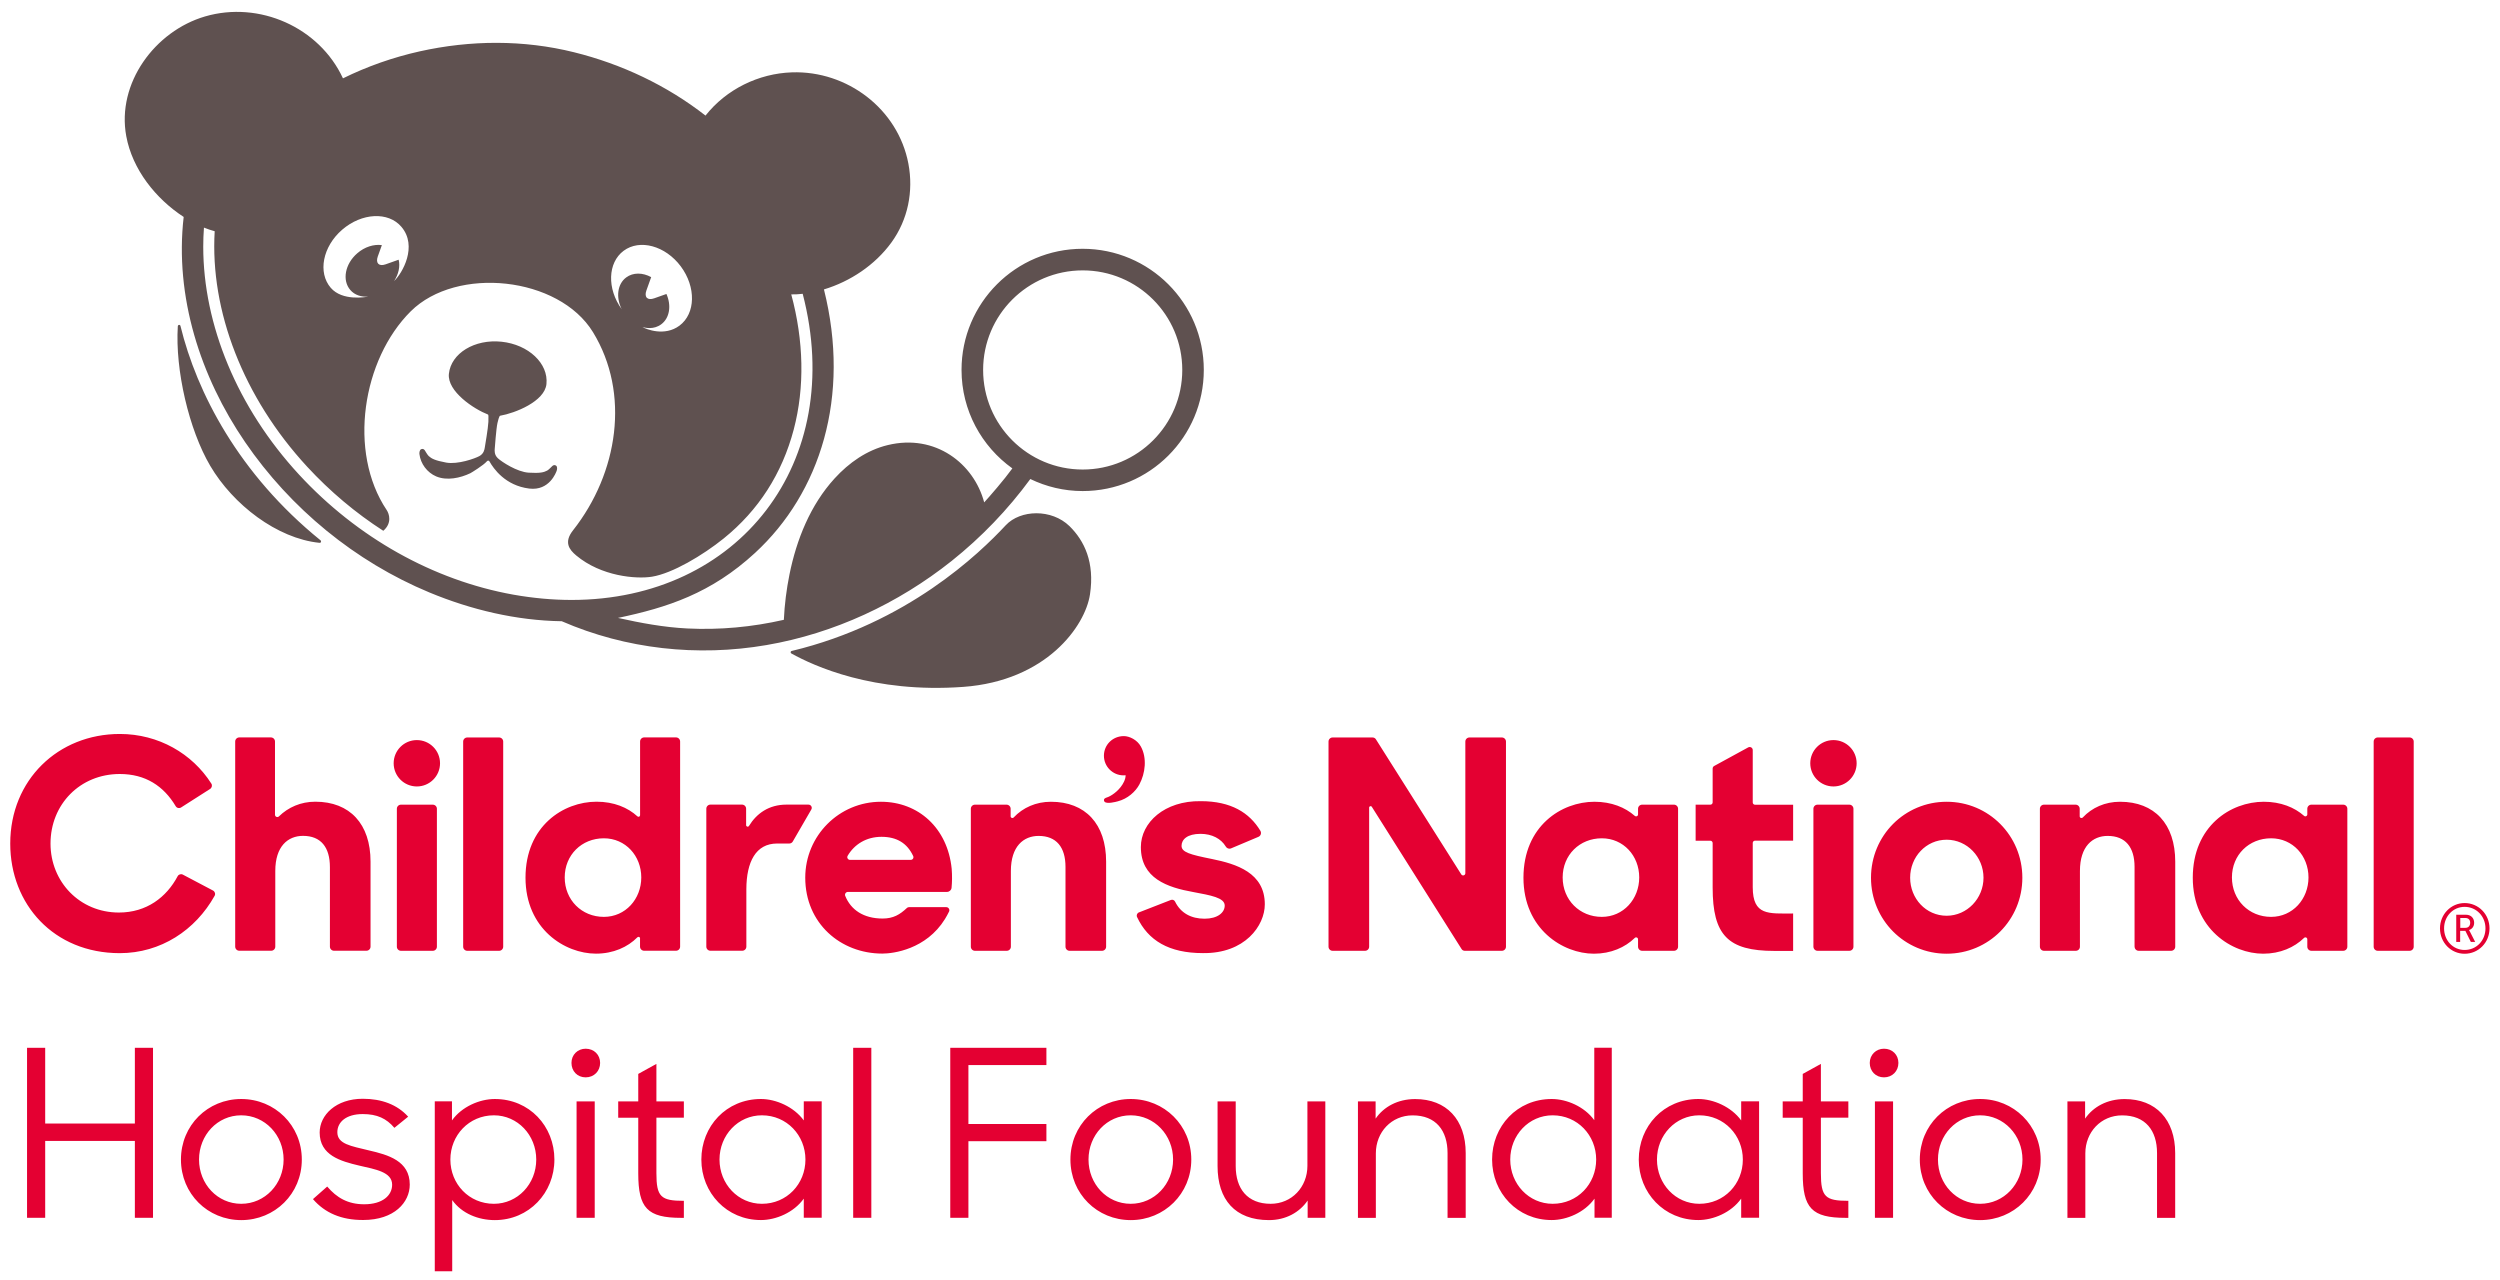 <?xml version="1.0" encoding="UTF-8" standalone="no"?>
<!-- Generator: Adobe Illustrator 27.9.0, SVG Export Plug-In . SVG Version: 6.00 Build 0)  -->

<svg
   version="1.0"
   id="Layer_1"
   x="0px"
   y="0px"
   viewBox="54 53 421.54 215.8"
   enable-background="new 0 0 517.54 314.8"
   xml:space="preserve"
   sodipodi:docname="CNHF_Master Logo2.svg"
   width="421.54"
   height="215.8"
   inkscape:version="1.3 (0e150ed6c4, 2023-07-21)"
   xmlns:inkscape="http://www.inkscape.org/namespaces/inkscape"
   xmlns:sodipodi="http://sodipodi.sourceforge.net/DTD/sodipodi-0.dtd"
   xmlns="http://www.w3.org/2000/svg"
   xmlns:svg="http://www.w3.org/2000/svg"><defs
   id="defs2" /><sodipodi:namedview
   id="namedview2"
   pagecolor="#ffffff"
   bordercolor="#666666"
   borderopacity="1.0"
   inkscape:showpageshadow="2"
   inkscape:pageopacity="0.0"
   inkscape:pagecheckerboard="0"
   inkscape:deskcolor="#d1d1d1"
   inkscape:zoom="3.6364341"
   inkscape:cx="258.76999"
   inkscape:cy="157.43445"
   inkscape:window-width="2560"
   inkscape:window-height="1369"
   inkscape:window-x="-8"
   inkscape:window-y="-8"
   inkscape:window-maximized="1"
   inkscape:current-layer="Layer_1" />&#10;<path
   fill="#E40032"
   d="M 76.74,245.38 H 61.62 v 12.96 h -3.06 v -28.66 h 3.06 v 12.76 h 15.12 v -12.76 h 3.06 v 28.66 h -3.06 z m 7.77,3.14 c 0,-5.77 4.51,-10.21 10.17,-10.21 5.65,0 10.21,4.44 10.21,10.21 0,5.77 -4.55,10.21 -10.21,10.21 -5.66,0 -10.17,-4.44 -10.17,-10.21 m 17.31,0 c 0,-4.12 -3.14,-7.46 -7.15,-7.46 -4.01,0 -7.11,3.34 -7.11,7.46 0,4.12 3.1,7.46 7.11,7.46 4.01,0 7.15,-3.34 7.15,-7.46 m 4.95,6.67 2.4,-2.12 c 1.61,1.89 3.49,2.99 6.24,2.99 3.1,0 4.71,-1.49 4.71,-3.3 0,-2.16 -2.83,-2.59 -5.54,-3.22 -3.14,-0.74 -6.68,-1.73 -6.68,-5.58 0,-2.94 2.75,-5.69 7.27,-5.69 3.18,0 5.81,0.98 7.65,3.02 l -2.32,1.88 c -1.34,-1.57 -2.9,-2.32 -5.34,-2.32 -2.83,0 -4.28,1.37 -4.28,3.06 0,2 2.28,2.32 5.3,3.06 3.26,0.75 6.91,1.77 6.91,5.77 0,2.98 -2.59,5.97 -7.85,5.97 -3.68,0.02 -6.47,-1.2 -8.47,-3.52 m 23.48,0.16 v 12.01 h -2.94 V 238.7 h 2.9 v 3.22 c 1.65,-2.32 4.67,-3.61 7.22,-3.61 5.85,0 10.05,4.59 10.05,10.21 0,5.61 -4.28,10.21 -10.05,10.21 -2.74,0 -5.57,-1.1 -7.18,-3.38 m 14.17,-6.83 c 0,-4.12 -3.14,-7.46 -7.14,-7.46 -4.2,0 -7.34,3.37 -7.34,7.46 0,4.12 3.14,7.46 7.34,7.46 4,0 7.14,-3.34 7.14,-7.46 m 8.33,-18.69 c 1.41,0 2.44,1.02 2.44,2.4 0,1.37 -1.02,2.43 -2.44,2.43 -1.41,0 -2.39,-1.06 -2.39,-2.43 -0.01,-1.38 1.05,-2.4 2.39,-2.4 m 1.53,28.51 h -3.06 v -19.63 h 3.06 z m 3.96,-19.63 h 3.38 v -4.63 l 3.06,-1.69 v 6.32 h 4.63 v 2.75 h -4.63 v 9.35 c 0,4.01 0.75,4.67 4.63,4.67 v 2.87 h -0.43 c -5.73,0 -7.26,-1.65 -7.26,-7.5 v -9.38 h -3.38 z m 14.02,9.81 c 0,-5.61 4.2,-10.21 10.05,-10.21 2.51,0 5.54,1.3 7.22,3.61 v -3.22 h 3.02 v 19.63 h -3.02 v -3.22 c -1.69,2.36 -4.71,3.61 -7.22,3.61 -5.77,0.01 -10.05,-4.59 -10.05,-10.2 m 17.55,0 c 0,-4.08 -3.14,-7.46 -7.34,-7.46 -4.01,0 -7.15,3.34 -7.15,7.46 0,4.12 3.14,7.46 7.15,7.46 4.2,0 7.34,-3.34 7.34,-7.46 m 8.05,-18.84 h 3.06 v 28.66 h -3.06 z m 16.37,0 h 16.21 v 2.91 h -13.15 v 9.93 h 13.15 v 2.9 h -13.15 v 12.92 h -3.06 z m 20.26,18.84 c 0,-5.77 4.52,-10.21 10.17,-10.21 5.65,0 10.21,4.44 10.21,10.21 0,5.77 -4.55,10.21 -10.21,10.21 -5.66,0 -10.17,-4.44 -10.17,-10.21 m 17.31,0 c 0,-4.12 -3.14,-7.46 -7.15,-7.46 -4.01,0 -7.11,3.34 -7.11,7.46 0,4.12 3.1,7.46 7.11,7.46 4.01,0 7.15,-3.34 7.15,-7.46 m 7.5,1.1 v -10.91 h 3.06 v 10.91 c 0,3.81 1.97,6.36 5.89,6.36 3.57,0 6.2,-2.83 6.2,-6.4 v -10.87 h 3.02 v 19.63 h -2.98 v -2.91 c -1.37,2 -3.69,3.3 -6.52,3.3 -5.73,0 -8.67,-3.46 -8.67,-9.11 m 23.67,-10.91 h 2.98 v 2.91 c 1.37,-2 3.73,-3.3 6.67,-3.3 5.26,0 8.52,3.45 8.52,9.11 v 10.92 h -3.06 v -10.92 c 0,-3.81 -1.96,-6.36 -5.89,-6.36 -3.57,0 -6.2,2.83 -6.2,6.4 v 10.88 h -3.02 z m 22.62,9.81 c 0,-5.61 4.2,-10.21 10.05,-10.21 2.51,0 5.5,1.26 7.18,3.57 v -12.21 h 2.95 v 28.66 h -2.91 v -3.22 c -1.69,2.36 -4.71,3.61 -7.22,3.61 -5.77,0.01 -10.05,-4.59 -10.05,-10.2 m 17.55,0 c 0,-4.08 -3.14,-7.46 -7.34,-7.46 -4.01,0 -7.15,3.34 -7.15,7.46 0,4.12 3.14,7.46 7.15,7.46 4.2,0 7.34,-3.34 7.34,-7.46 m 7.18,0 c 0,-5.61 4.2,-10.21 10.05,-10.21 2.51,0 5.54,1.3 7.22,3.61 v -3.22 h 3.02 v 19.63 h -3.02 v -3.22 c -1.69,2.36 -4.71,3.61 -7.22,3.61 -5.77,0.01 -10.05,-4.59 -10.05,-10.2 m 17.55,0 c 0,-4.08 -3.14,-7.46 -7.34,-7.46 -4,0 -7.14,3.34 -7.14,7.46 0,4.12 3.14,7.46 7.14,7.46 4.2,0 7.34,-3.34 7.34,-7.46 m 6.72,-9.81 h 3.38 v -4.63 l 3.06,-1.69 v 6.32 h 4.63 v 2.75 h -4.63 v 9.35 c 0,4.01 0.75,4.67 4.63,4.67 v 2.87 h -0.43 c -5.73,0 -7.26,-1.65 -7.26,-7.5 v -9.38 h -3.38 z m 17.08,-8.88 c 1.41,0 2.43,1.02 2.43,2.4 0,1.37 -1.02,2.43 -2.43,2.43 -1.41,0 -2.4,-1.06 -2.4,-2.43 0,-1.38 1.06,-2.4 2.4,-2.4 m 1.53,28.51 h -3.06 v -19.63 h 3.06 z m 4.51,-9.82 c 0,-5.77 4.51,-10.21 10.17,-10.21 5.65,0 10.21,4.44 10.21,10.21 0,5.77 -4.55,10.21 -10.21,10.21 -5.65,0 -10.17,-4.44 -10.17,-10.21 m 17.31,0 c 0,-4.12 -3.14,-7.46 -7.14,-7.46 -4,0 -7.11,3.34 -7.11,7.46 0,4.12 3.1,7.46 7.11,7.46 4,0 7.14,-3.34 7.14,-7.46 m 7.58,-9.81 h 2.98 v 2.91 c 1.37,-2 3.73,-3.3 6.67,-3.3 5.26,0 8.52,3.45 8.52,9.11 v 10.92 h -3.06 v -10.92 c 0,-3.81 -1.96,-6.36 -5.89,-6.36 -3.57,0 -6.2,2.83 -6.2,6.4 v 10.88 h -3.02 z m 66.97,-33.44 c 2.34,0 4.2,1.89 4.2,4.27 0,2.4 -1.87,4.28 -4.2,4.28 -2.29,0 -4.15,-1.88 -4.15,-4.28 0,-2.38 1.86,-4.27 4.15,-4.27 m 0,7.91 c 2,0 3.52,-1.59 3.52,-3.64 0,-2.03 -1.53,-3.63 -3.52,-3.63 -1.95,0 -3.46,1.6 -3.46,3.63 0,2.05 1.51,3.64 3.46,3.64 m -1.39,-5.94 h 1.63 c 0.81,0 1.37,0.54 1.37,1.36 0,0.68 -0.43,1.1 -0.86,1.21 v 0.02 c 0,0 0.05,0.06 0.15,0.26 l 0.88,1.73 h -0.73 l -0.92,-1.86 h -0.88 v 1.86 h -0.66 v -4.58 z m 1.52,2.21 c 0.49,0 0.81,-0.32 0.81,-0.85 0,-0.52 -0.31,-0.81 -0.81,-0.81 h -0.86 v 1.66 z M 369.48,201 c 0,-7.1 5.67,-12.81 12.76,-12.81 7.09,0 12.76,5.72 12.76,12.81 0,7.09 -5.67,12.81 -12.76,12.81 -7.09,0 -12.76,-5.72 -12.76,-12.81 m 18.97,0 c 0,-3.5 -2.76,-6.41 -6.21,-6.41 -3.5,0 -6.16,2.91 -6.16,6.41 0,3.5 2.66,6.41 6.16,6.41 3.45,-0.01 6.21,-2.92 6.21,-6.41 m -48.54,-12.32 h 2.49 c 0.21,0 0.38,-0.17 0.38,-0.38 v -5.71 c 0,-0.18 0.1,-0.36 0.27,-0.44 l 5.73,-3.13 c 0.34,-0.18 0.76,0.06 0.76,0.45 v 8.84 c 0,0.21 0.17,0.38 0.38,0.38 h 6.43 v 6.06 h -6.43 c -0.21,0 -0.38,0.17 -0.38,0.39 v 7.45 c 0,4.83 2.67,4.44 6.81,4.44 v 6.31 h -3.17 c -7.83,0 -10.4,-2.66 -10.4,-10.69 v -7.5 c 0,-0.21 -0.17,-0.39 -0.38,-0.39 h -2.49 z M 300.39,200.43 286,177.66 c -0.12,-0.2 -0.34,-0.31 -0.57,-0.31 h -6.73 c -0.38,0 -0.69,0.31 -0.69,0.69 v 34.59 c 0,0.38 0.31,0.69 0.69,0.69 h 5.47 c 0.38,0 0.69,-0.31 0.69,-0.69 v -23.46 c 0,-0.24 0.32,-0.33 0.45,-0.13 l 15.14,23.99 c 0.11,0.18 0.32,0.29 0.53,0.29 h 6.26 c 0.38,0 0.69,-0.31 0.69,-0.69 v -34.59 c 0,-0.38 -0.31,-0.69 -0.69,-0.69 h -5.47 c -0.38,0 -0.69,0.31 -0.69,0.69 v 22.2 c 0,0.37 -0.49,0.52 -0.69,0.19 m 154.54,12.89 h 5.37 c 0.38,0 0.69,-0.31 0.69,-0.69 v -34.59 c 0,-0.38 -0.31,-0.69 -0.69,-0.69 h -5.37 c -0.38,0 -0.69,0.31 -0.69,0.69 v 34.59 c 0,0.38 0.3,0.69 0.69,0.69 m -91.78,-35.53 c -2.16,0 -3.91,1.75 -3.91,3.91 0,2.16 1.75,3.91 3.91,3.91 2.16,0 3.91,-1.75 3.91,-3.91 0,-2.16 -1.75,-3.91 -3.91,-3.91 m -2.69,35.53 h 5.37 c 0.38,0 0.69,-0.31 0.69,-0.69 v -23.26 c 0,-0.38 -0.31,-0.69 -0.69,-0.69 h -5.37 c -0.38,0 -0.69,0.31 -0.69,0.69 v 23.26 c 0.01,0.38 0.31,0.69 0.69,0.69 m 53.47,-0.69 c 0,0.38 0.31,0.69 0.69,0.69 h 5.47 c 0.38,0 0.69,-0.31 0.69,-0.69 v -14.34 c 0,-6.36 -3.5,-10.1 -9.31,-10.1 -2.52,0 -4.72,0.99 -6.28,2.65 -0.19,0.2 -0.52,0.07 -0.52,-0.2 v -1.27 c 0,-0.38 -0.31,-0.69 -0.69,-0.69 h -5.33 c -0.38,0 -0.69,0.31 -0.69,0.69 v 23.26 c 0,0.38 0.31,0.69 0.69,0.69 h 5.37 c 0.38,0 0.69,-0.31 0.69,-0.69 v -12.77 c 0,-4.14 2.12,-5.91 4.68,-5.91 3.01,0 4.53,1.92 4.53,5.22 v 13.46 z M 330.4,200.95 c 0,-3.65 -2.66,-6.6 -6.31,-6.6 -3.74,0 -6.6,2.81 -6.6,6.6 0,3.79 2.86,6.65 6.6,6.65 3.65,0 6.31,-3.01 6.31,-6.65 m -0.2,-10.62 v -0.96 c 0,-0.38 0.31,-0.69 0.69,-0.69 h 5.37 c 0.38,0 0.69,0.31 0.69,0.69 v 23.26 c 0,0.38 -0.31,0.69 -0.69,0.69 h -5.37 c -0.38,0 -0.69,-0.31 -0.69,-0.69 v -1.25 c 0,-0.29 -0.35,-0.43 -0.55,-0.23 -1.64,1.6 -4.02,2.66 -6.89,2.66 -5.22,0 -11.88,-4.14 -11.88,-12.81 0,-8.72 6.41,-12.81 11.97,-12.81 2.87,0 5.18,0.95 6.8,2.38 0.23,0.19 0.55,0.04 0.55,-0.24 m 113.05,10.62 c 0,-3.65 -2.66,-6.6 -6.31,-6.6 -3.74,0 -6.6,2.81 -6.6,6.6 0,3.79 2.86,6.65 6.6,6.65 3.65,0 6.31,-3.01 6.31,-6.65 m -0.2,-10.62 v -0.96 c 0,-0.38 0.31,-0.69 0.69,-0.69 h 5.37 c 0.38,0 0.69,0.31 0.69,0.69 v 23.26 c 0,0.38 -0.31,0.69 -0.69,0.69 h -5.37 c -0.38,0 -0.69,-0.31 -0.69,-0.69 v -1.25 c 0,-0.29 -0.34,-0.43 -0.55,-0.23 -1.64,1.6 -4.02,2.66 -6.89,2.66 -5.22,0 -11.87,-4.14 -11.87,-12.81 0,-8.72 6.4,-12.81 11.97,-12.81 2.87,0 5.18,0.95 6.8,2.38 0.21,0.19 0.54,0.04 0.54,-0.24 m -387.32,4.91 c 0,-10.74 8.08,-18.48 18.48,-18.48 6.52,0 12.21,3.31 15.43,8.37 0.19,0.3 0.09,0.7 -0.21,0.9 l -4.89,3.12 c -0.31,0.2 -0.72,0.11 -0.91,-0.21 -2.03,-3.4 -5.09,-5.43 -9.43,-5.43 -6.7,0 -11.68,5.12 -11.68,11.73 0,6.45 4.93,11.63 11.53,11.63 4.68,0 8.03,-2.58 9.91,-6.13 0.17,-0.31 0.57,-0.43 0.88,-0.26 l 5.08,2.68 c 0.32,0.17 0.45,0.58 0.27,0.89 -3.23,5.79 -9.08,9.67 -16,9.67 -11.12,-0.01 -18.46,-8.23 -18.46,-18.48 m 190.31,11.61 5.39,-2.1 c 0.27,-0.11 0.58,0.01 0.71,0.28 0.95,1.94 2.72,2.88 4.97,2.88 2.22,0 3.4,-1.04 3.4,-2.22 0,-1.33 -2.41,-1.73 -5.27,-2.27 -4.44,-0.79 -8.87,-2.32 -8.87,-7.59 0,-4.14 3.99,-7.83 10.1,-7.74 5.12,0 8.21,1.95 10.05,4.99 0.23,0.38 0.07,0.87 -0.34,1.03 l -4.6,1.94 c -0.34,0.14 -0.72,0 -0.9,-0.32 -0.78,-1.3 -2.31,-2.13 -4.25,-2.13 -2.22,0 -3.2,0.94 -3.2,2.02 0,1.08 1.43,1.48 5.12,2.22 4.14,0.84 8.92,2.32 8.92,7.64 0,3.6 -3.35,8.33 -10.45,8.23 -5.7,0 -9.23,-2.11 -11.09,-6.08 -0.14,-0.3 0,-0.66 0.31,-0.78 m -3.57,-18.73 c 1.66,-0.42 3,-1.63 3.65,-2.85 1.01,-1.89 1.31,-4.46 0.25,-6.39 -0.62,-1.14 -1.94,-1.76 -2.87,-1.76 -1.89,0 -3.36,1.47 -3.36,3.31 0,1.82 1.48,3.31 3.31,3.31 0.12,0 0.23,-0.01 0.35,-0.02 0,0.38 -0.11,0.74 -0.27,1.08 -0.6,1.3 -1.87,2.24 -2.64,2.57 -0.26,0.12 -0.69,0.17 -0.74,0.48 -0.02,0.12 0.01,0.24 0.09,0.33 0.38,0.43 1.86,0.04 2.23,-0.06 m -27.94,13.08 c 0,-0.59 -0.01,-1.16 -0.06,-1.72 -0.69,-6.87 -5.63,-11.29 -11.93,-11.29 -7.04,0 -12.76,5.71 -12.76,12.8 0,7.7 5.96,12.8 13,12.8 1.82,0 7.38,-0.69 10.56,-5.83 0.25,-0.41 0.48,-0.83 0.69,-1.26 0.16,-0.34 -0.09,-0.74 -0.47,-0.74 h -6.29 c -0.13,0 -0.26,0.05 -0.35,0.14 -1.19,1.12 -2.3,1.78 -4.09,1.78 -3.25,0 -5.37,-1.49 -6.31,-3.82 -0.13,-0.32 0.11,-0.67 0.46,-0.67 h 16.7 c 0.39,0 0.73,-0.3 0.77,-0.69 0.04,-0.5 0.08,-1 0.08,-1.5 m -6.55,-3.86 c 0.14,0.31 -0.08,0.65 -0.42,0.65 h -10.23 c -0.35,0 -0.58,-0.38 -0.4,-0.69 1.13,-1.93 3.14,-3.2 5.71,-3.2 2.6,0 4.34,1.1 5.34,3.24 m -83.69,-19.55 c -2.16,0 -3.91,1.75 -3.91,3.91 0,2.16 1.75,3.91 3.91,3.91 2.16,0 3.91,-1.75 3.91,-3.91 0,-2.16 -1.75,-3.91 -3.91,-3.91 m 8.5,35.53 h 5.37 c 0.38,0 0.69,-0.31 0.69,-0.69 v -34.59 c 0,-0.38 -0.31,-0.69 -0.69,-0.69 h -5.37 c -0.38,0 -0.69,0.31 -0.69,0.69 v 34.59 c 0,0.38 0.31,0.69 0.69,0.69 m 52.25,-18.09 h 2.06 c 0.24,0 0.46,-0.13 0.58,-0.34 l 3.12,-5.39 c 0.22,-0.37 -0.05,-0.83 -0.48,-0.83 h -3.71 c -2.96,0 -5.03,1.49 -6.32,3.6 -0.14,0.22 -0.48,0.12 -0.48,-0.14 v -2.77 c 0,-0.38 -0.31,-0.69 -0.69,-0.69 h -5.33 c -0.38,0 -0.69,0.31 -0.69,0.69 v 23.26 c 0,0.38 0.31,0.69 0.69,0.69 h 5.37 c 0.38,0 0.69,-0.31 0.69,-0.69 v -9.71 c 0.02,-4.58 1.59,-7.68 5.19,-7.68 m -63.43,18.09 h 5.37 c 0.38,0 0.69,-0.31 0.69,-0.69 v -23.26 c 0,-0.38 -0.31,-0.69 -0.69,-0.69 h -5.37 c -0.38,0 -0.69,0.31 -0.69,0.69 v 23.26 c 0,0.38 0.31,0.69 0.69,0.69 m -14.44,-25.14 c -2.45,0 -4.56,0.94 -6.14,2.48 -0.25,0.24 -0.66,0.06 -0.66,-0.29 v -12.34 c 0,-0.38 -0.31,-0.69 -0.69,-0.69 h -5.33 c -0.38,0 -0.69,0.31 -0.69,0.69 v 34.59 c 0,0.38 0.31,0.69 0.69,0.69 h 5.38 c 0.38,0 0.69,-0.31 0.69,-0.69 v -12.77 c 0,-4.14 2.12,-5.91 4.68,-5.91 3.01,0 4.53,1.92 4.53,5.27 v 13.41 c 0,0.38 0.31,0.69 0.69,0.69 h 5.47 c 0.38,0 0.69,-0.31 0.69,-0.69 v -14.34 c 0,-6.35 -3.49,-10.1 -9.31,-10.1 m 126.49,24.45 c 0,0.38 0.31,0.69 0.69,0.69 h 5.47 c 0.38,0 0.69,-0.31 0.69,-0.69 v -14.34 c 0,-6.36 -3.5,-10.1 -9.31,-10.1 -2.52,0 -4.72,0.99 -6.28,2.65 -0.19,0.2 -0.51,0.07 -0.51,-0.2 v -1.27 c 0,-0.38 -0.31,-0.69 -0.69,-0.69 h -5.33 c -0.38,0 -0.69,0.31 -0.69,0.69 v 23.26 c 0,0.38 0.31,0.69 0.69,0.69 h 5.37 c 0.38,0 0.69,-0.31 0.69,-0.69 v -12.77 c 0,-4.14 2.12,-5.91 4.68,-5.91 3.01,0 4.53,1.92 4.53,5.22 z m -71.53,-11.68 c 0,-3.65 -2.66,-6.6 -6.31,-6.6 -3.74,0 -6.6,2.81 -6.6,6.6 0,3.79 2.86,6.65 6.6,6.65 3.65,0 6.31,-3.01 6.31,-6.65 m -0.2,10.28 c 0,-0.24 -0.28,-0.35 -0.45,-0.19 -1.64,1.66 -4.07,2.76 -6.99,2.76 -5.22,0 -11.88,-4.14 -11.88,-12.81 0,-8.72 6.41,-12.81 11.98,-12.81 2.93,0 5.28,0.99 6.9,2.48 0.17,0.15 0.44,0.03 0.44,-0.2 v -12.43 c 0,-0.38 0.31,-0.69 0.69,-0.69 h 5.37 c 0.38,0 0.69,0.31 0.69,0.69 v 34.59 c 0,0.38 -0.31,0.69 -0.69,0.69 h -5.38 c -0.38,0 -0.69,-0.31 -0.69,-0.69 v -1.39 z"
   id="path1" />&#10;<path
   fill="#5f5150"
   d="m 108.1,144.43 c -0.08,0.13 -0.2,0.1 -0.23,0.1 -7.17,-0.73 -14.58,-6.45 -18.42,-12.98 -3.6,-6.12 -5.93,-16.18 -5.47,-23.52 0.01,-0.16 0.11,-0.25 0.23,-0.25 0.13,0 0.2,0.08 0.23,0.22 2.72,11.13 9.79,24.91 23.6,36.1 0,0 0.17,0.13 0.06,0.33 m 126.24,-2.71 c -3.02,-2.95 -8.28,-2.8 -10.75,-0.16 -4.47,4.8 -16.63,16.53 -36.09,21.2 -0.06,0.01 -0.14,0.05 -0.17,0.14 -0.04,0.11 0,0.22 0.13,0.3 3.71,2.05 13.74,6.73 28.96,5.62 14,-1.02 20.57,-10.23 21.37,-15.61 0.81,-5.38 -0.94,-9.02 -3.45,-11.49 m -86.55,-10.18 c -0.22,-0.19 -0.46,-0.13 -0.64,0.02 -0.13,0.11 -0.62,0.65 -0.89,0.79 -0.56,0.29 -1.16,0.47 -3.13,0.35 -1.97,-0.13 -4.53,-1.83 -5.17,-2.42 -0.64,-0.59 -0.56,-1.3 -0.54,-1.59 0.02,-0.24 0.24,-3.37 0.46,-4.36 0.28,-1.22 0.42,-1.23 0.45,-1.23 2.5,-0.43 7.51,-2.4 7.81,-5.34 0.36,-3.47 -3.02,-6.66 -7.57,-7.14 -4.54,-0.48 -8.52,1.95 -8.88,5.41 -0.31,2.97 4.24,5.96 6.6,6.87 0.08,0.02 0.09,0.37 0.06,1.24 -0.04,1.01 -0.57,4.1 -0.61,4.34 -0.05,0.29 -0.14,1 -0.9,1.42 -0.76,0.42 -3.66,1.45 -5.6,1.1 -1.94,-0.36 -2.48,-0.68 -2.95,-1.1 -0.23,-0.21 -0.58,-0.85 -0.67,-0.98 -0.14,-0.19 -0.36,-0.3 -0.62,-0.17 -0.26,0.13 -0.3,0.58 -0.28,0.8 0.19,1.64 1.3,3.13 2.83,3.78 1.8,0.76 4.05,0.28 5.76,-0.54 0.2,-0.1 2.24,-1.36 2.76,-1.98 0.09,-0.1 0.14,-0.13 0.23,-0.14 0.13,-0.02 0.22,0.11 0.24,0.14 0.66,1.18 2.64,4.07 6.7,4.57 3.42,0.42 4.54,-2.77 4.62,-2.99 0.08,-0.21 0.15,-0.66 -0.07,-0.85 m 109.19,-16.16 c 0,11.28 -9.14,20.42 -20.42,20.42 -3.17,0 -6.16,-0.74 -8.83,-2.03 -3.78,5.16 -8.26,9.82 -13.26,13.81 -9.05,7.2 -19.81,12.23 -31.23,14.19 -11.63,2 -23.68,0.69 -34.52,-4.02 -7.63,-0.11 -15.28,-1.93 -22.31,-4.85 C 113.89,147.7 102.98,138.73 95.33,127.55 87.78,116.52 83.43,103 84.97,89.58 80.26,86.51 76.32,81.57 75.29,75.96 73.64,67.02 80.14,58.24 88.58,55.77 c 9.1,-2.66 19.25,1.8 23.25,10.44 4.11,-2.03 8.47,-3.55 12.94,-4.55 8.58,-1.91 17.49,-1.97 26.02,0.15 8.03,1.99 15.65,5.59 22.17,10.68 3.5,-4.43 8.93,-7.1 14.56,-7.29 9.31,-0.32 17.9,6.16 19.65,15.4 0.88,4.67 -0.07,9.45 -2.88,13.31 -2.75,3.77 -6.91,6.55 -11.36,7.89 4.53,18.06 -0.61,34.29 -11.62,44.43 -7.41,6.83 -14.79,9.21 -23.11,10.96 3.87,0.86 7.72,1.58 11.69,1.78 5.46,0.27 10.95,-0.24 16.28,-1.46 0.12,-2.57 0.44,-5.13 0.95,-7.65 1.19,-5.88 3.52,-11.71 7.61,-16.19 2.42,-2.65 5.43,-4.77 8.95,-5.62 8.05,-1.96 14.54,3.13 16.27,9.66 0.86,-0.93 3.39,-3.84 4.75,-5.73 -5.18,-3.7 -8.57,-9.76 -8.57,-16.61 0,-11.28 9.14,-20.42 20.42,-20.42 11.29,0.01 20.43,9.15 20.43,20.43 m -98.15,-10.24 c -1,-2 -0.74,-4.25 0.76,-5.36 1.17,-0.87 2.78,-0.83 4.21,-0.05 l -0.81,2.26 c -0.4,1.12 0.19,1.72 1.32,1.31 l 2.06,-0.73 c 0.86,1.93 0.56,4.04 -0.87,5.11 -1.26,0.94 -2.69,0.6 -3.17,0.47 0.65,0.37 3.74,1.62 6.24,-0.24 2.73,-2.04 2.82,-6.51 0.22,-10 -2.6,-3.48 -6.92,-4.65 -9.64,-2.62 -2.69,2.01 -2.82,6.39 -0.32,9.85 m -49.05,-3.6 c 1.95,2.26 5.89,1.55 6.32,1.48 -1.19,0.08 -2.3,-0.27 -3.03,-1.12 -1.42,-1.64 -0.89,-4.41 1.17,-6.19 1.26,-1.1 2.81,-1.56 4.15,-1.38 l -0.69,1.92 c -0.4,1.13 0.2,1.72 1.32,1.32 l 2.2,-0.78 c 0.28,1.13 -0.01,2.44 -0.77,3.6 1.39,-1.3 4.02,-5.88 1.23,-9.15 -2.21,-2.6 -6.69,-2.35 -9.98,0.49 -3.29,2.84 -4.15,7.23 -1.92,9.81 m 40.59,52.62 c 28.19,0 46.37,-23.17 38.98,-51.62 -0.66,0.08 -1.3,0.11 -1.93,0.1 2.11,7.8 2.29,15.67 0.42,22.77 -1.97,7.46 -5.94,13.64 -11.81,18.38 -3.55,2.86 -8.65,5.89 -12.09,6.45 -2.66,0.43 -8.57,-0.05 -12.79,-3.59 -1.17,-0.98 -2.12,-2.22 -0.52,-4.24 7.6,-9.65 9.67,-23.08 3.36,-33.4 -5.77,-9.41 -22.98,-11.2 -30.73,-3.52 -8.16,8.11 -10.63,23.7 -4.06,33.51 0.43,0.64 0.94,2.2 -0.57,3.5 -4.66,-3 -8.99,-6.64 -12.84,-10.81 C 95.02,120.02 89.4,105.41 90.2,91.99 c -0.6,-0.16 -1.21,-0.37 -1.81,-0.61 -0.08,1.07 -0.12,2.13 -0.12,3.21 0,13.15 5.72,27.13 16.14,38.42 9.82,10.64 22.66,17.84 36.16,20.26 3.34,0.59 6.62,0.89 9.8,0.89 m 102.98,-38.78 c 0,-9.27 -7.52,-16.79 -16.79,-16.79 -9.27,0 -16.79,7.52 -16.79,16.79 0,9.27 7.52,16.79 16.79,16.79 9.27,0 16.79,-7.52 16.79,-16.79"
   id="path2" />&#10;<rect
   x="-1.27"
   y="-2"
   fill="none"
   width="519.25"
   height="272.31"
   id="rect2" />&#10;</svg>
